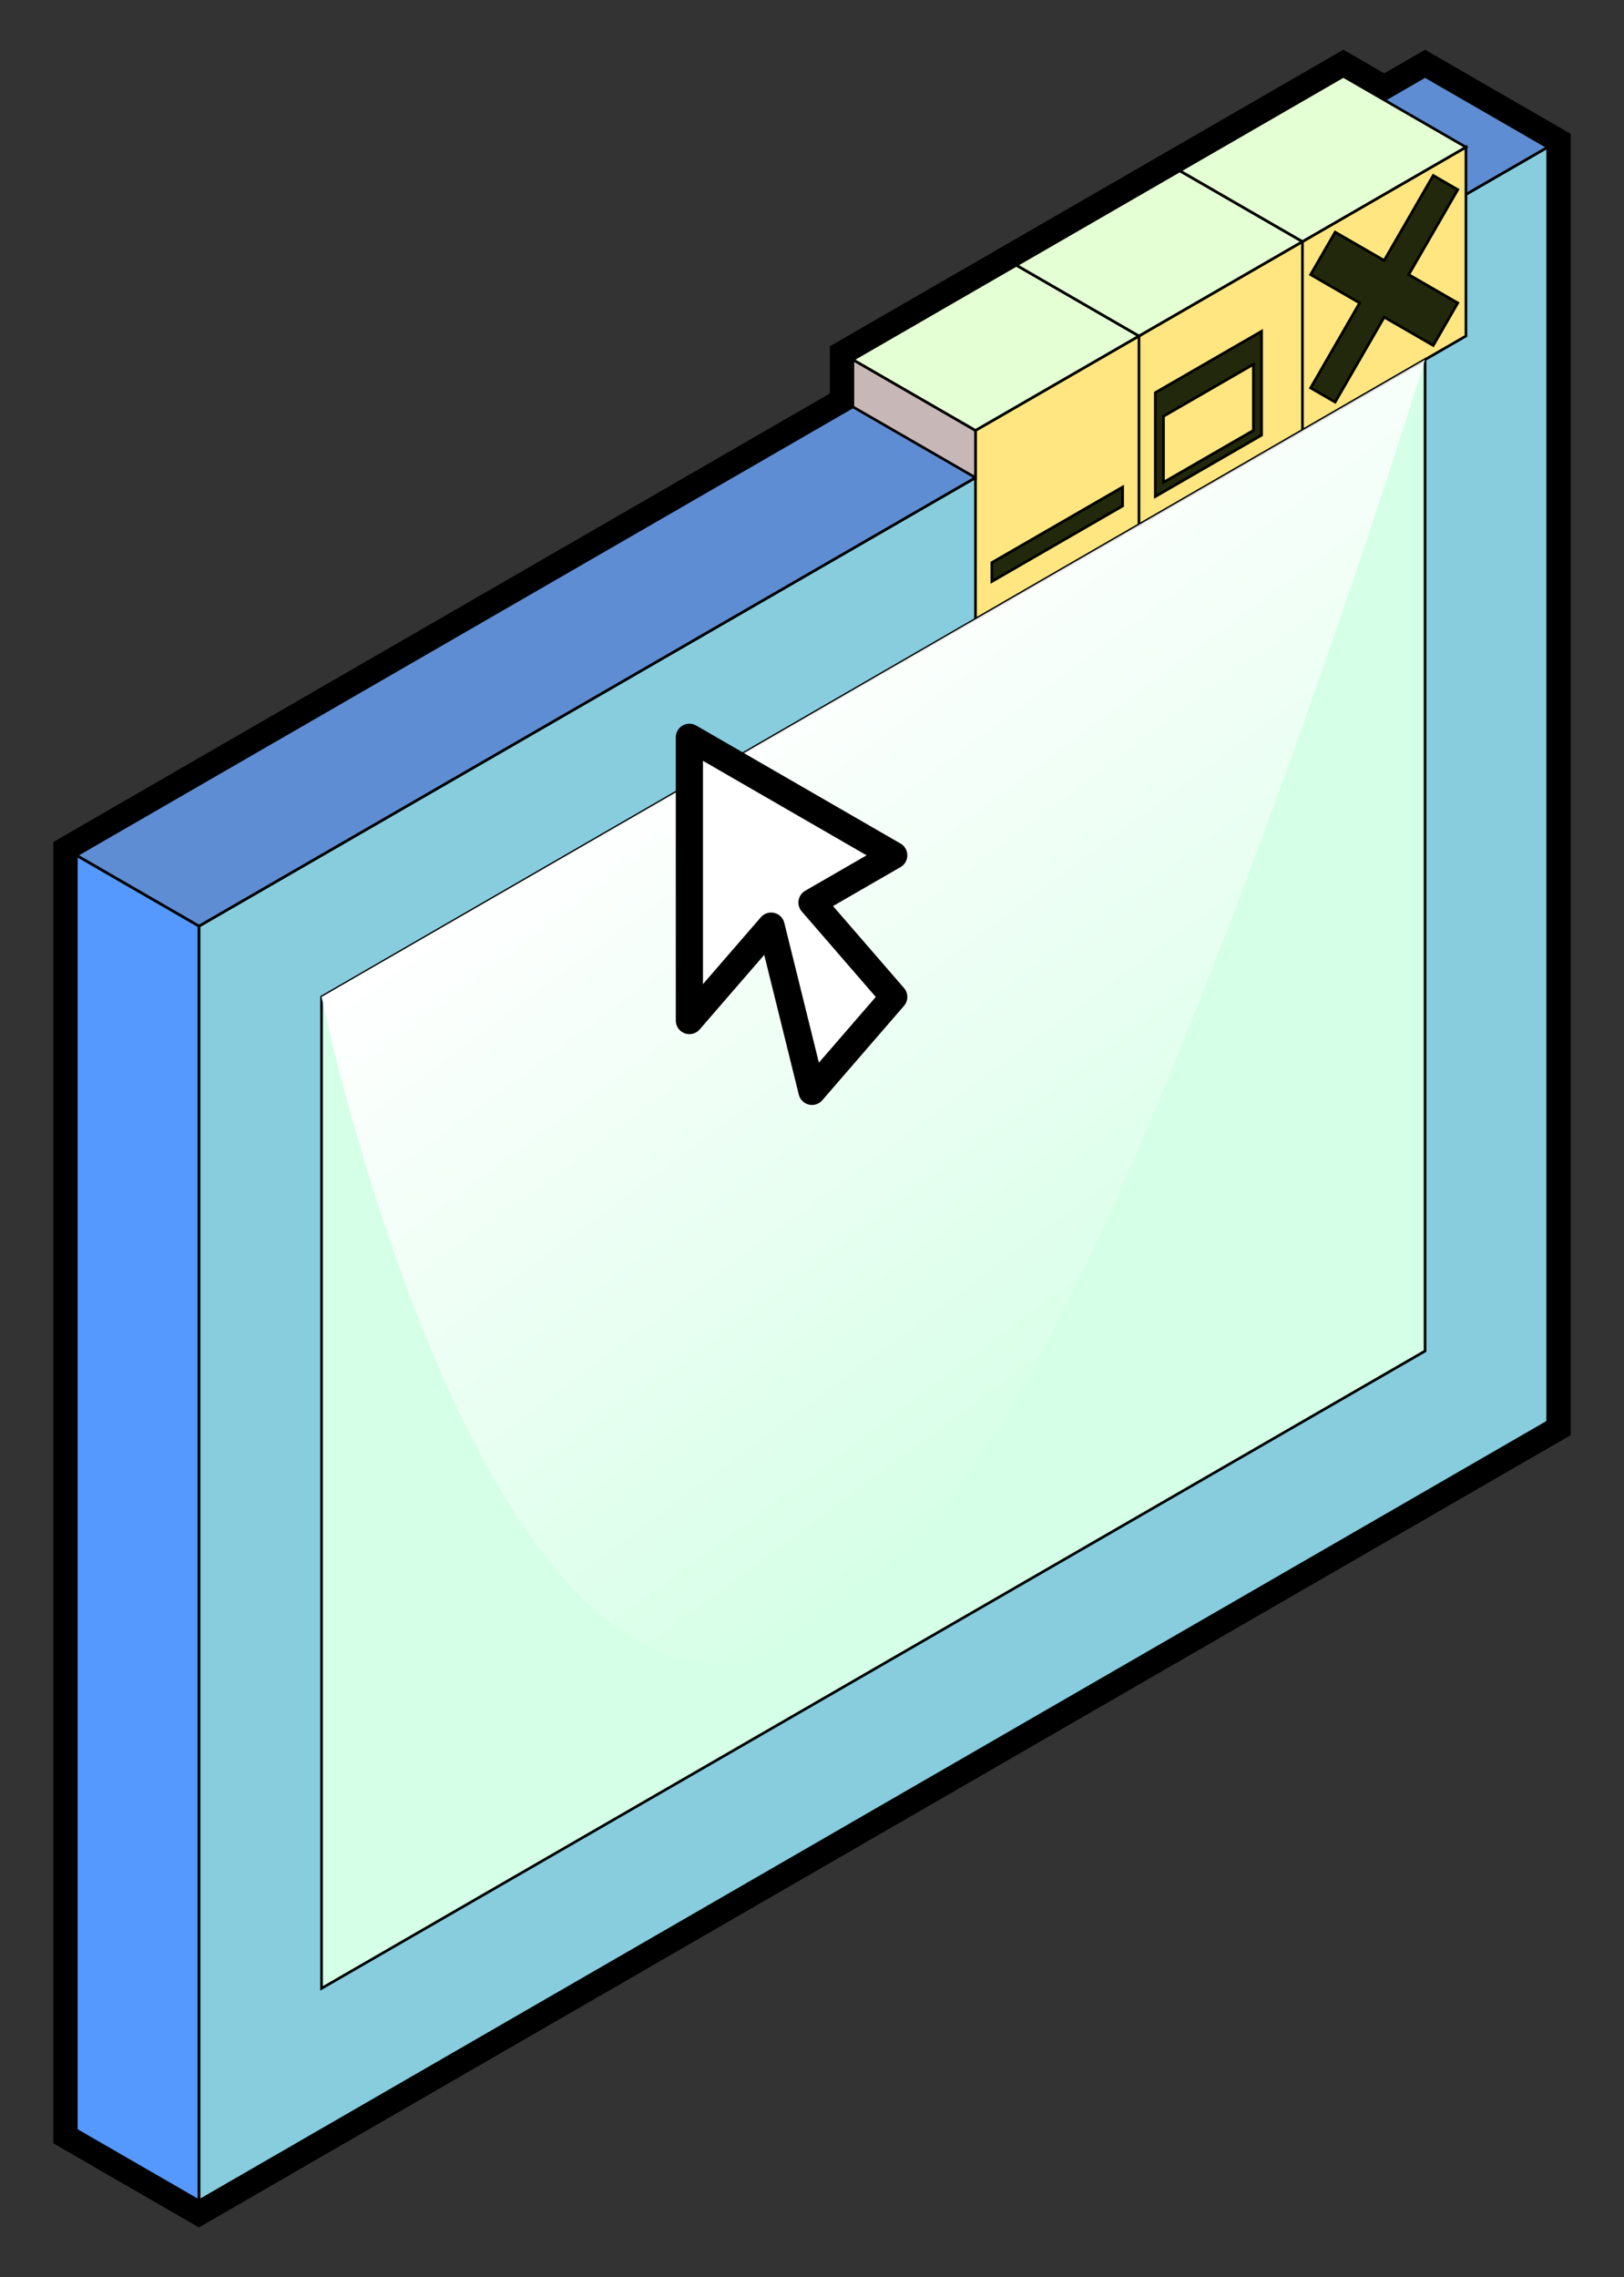 <?xml version="1.0"?>
<svg xmlns="http://www.w3.org/2000/svg" xmlns:xlink="http://www.w3.org/1999/xlink" width="609.647" height="854.544" viewBox="0 0 609.647 854.544">
  <rect x="0" y="0" width="609.647" height="854.544" fill="#333333" stroke="none"/>
  <defs>
    <linearGradient id="a">
      <stop offset="0" stop-color="#fff"/>
      <stop offset="1" stop-color="#fff" stop-opacity="0"/>
    </linearGradient>
    <linearGradient xlink:href="#a" id="b" x1="-77.215" y1="403.862" x2="107.401" y2="653.74" gradientUnits="userSpaceOnUse"/>
  </defs>
  <path d="M580.997 55.225L534.968 28.65l-15.343 8.858-15.343-8.858-184.116 106.3v17.716L28.65 320.973v478.346l46.029 26.575 506.318-292.323z" fill="none" stroke="#000" stroke-width="17.3"/>
  <path d="M366.195 179.24L74.68 347.549v478.346l506.318-292.323V55.225z" fill="#87cdde" stroke="#000"/>
  <path d="M28.65 320.973l46.029 26.575L580.997 55.225 534.968 28.65z" fill="#5f8dd3" stroke="#000"/>
  <path d="M488.94 90.658v70.866l61.371-35.433V55.225zM488.94 90.658l-61.373 35.433v70.866l61.372-35.433zM427.567 126.09l-61.372 35.434v70.866l61.372-35.433z" fill="#ffe680" stroke="#000"/>
  <path d="M120.708 374.122V746.17l414.26-239.174V134.95z" fill="#d5ffe6" stroke="#000"/>
  <path d="M28.65 320.973l46.029 26.575v478.346L28.65 799.32z" fill="#59f" stroke="#000"/>
  <path d="M501.213 87.115l-9.205 15.944 18.411 10.63-18.411 31.89 9.205 5.315 18.412-31.89 18.412 10.63 9.205-15.945-18.411-10.63 18.411-31.89-9.205-5.314-18.412 31.89zM433.704 147.35v38.977l39.892-23.031v-38.977zM372.333 218.217v-7.087l49.097-28.346v7.086z" fill="#22280b" stroke="#000"/>
  <path d="M436.773 156.21v24.802l33.755-19.488v-24.803z" fill="#ffe680" stroke="#000"/>
  <path d="M366.195 179.24l-46.029-26.574v-17.717l46.03 26.575z" fill="#c8b7b7" stroke="#000"/>
  <path d="M320.166 134.95l61.372-35.434 46.03 26.575-61.373 35.433z" fill="#e5ffd5" stroke="#000"/>
  <path d="M427.567 126.09l-46.029-26.574 61.372-35.433 46.03 26.575z" fill="#e5ffd5" stroke="#000"/>
  <path d="M488.94 90.658l-46.03-26.575 61.372-35.433 46.029 26.575z" fill="#e5ffd5" stroke="#000"/>
  <path d="M337.545 166.535S255.716 432.283 184.115 556.3C15.344 848.622-76.714 405.71-76.714 405.71z" fill="url(#b)" transform="translate(197.423 -31.586)"/>
  <g>
    <path d="M258.795 276.681v106.3l30.685-35.433 15.343 62.008 30.686-35.434-30.686-35.433 30.686-17.716-76.714-44.292z" fill="#fff" stroke="#000" stroke-width="10.2" stroke-linecap="round" stroke-linejoin="round"/>
  </g>
</svg>
